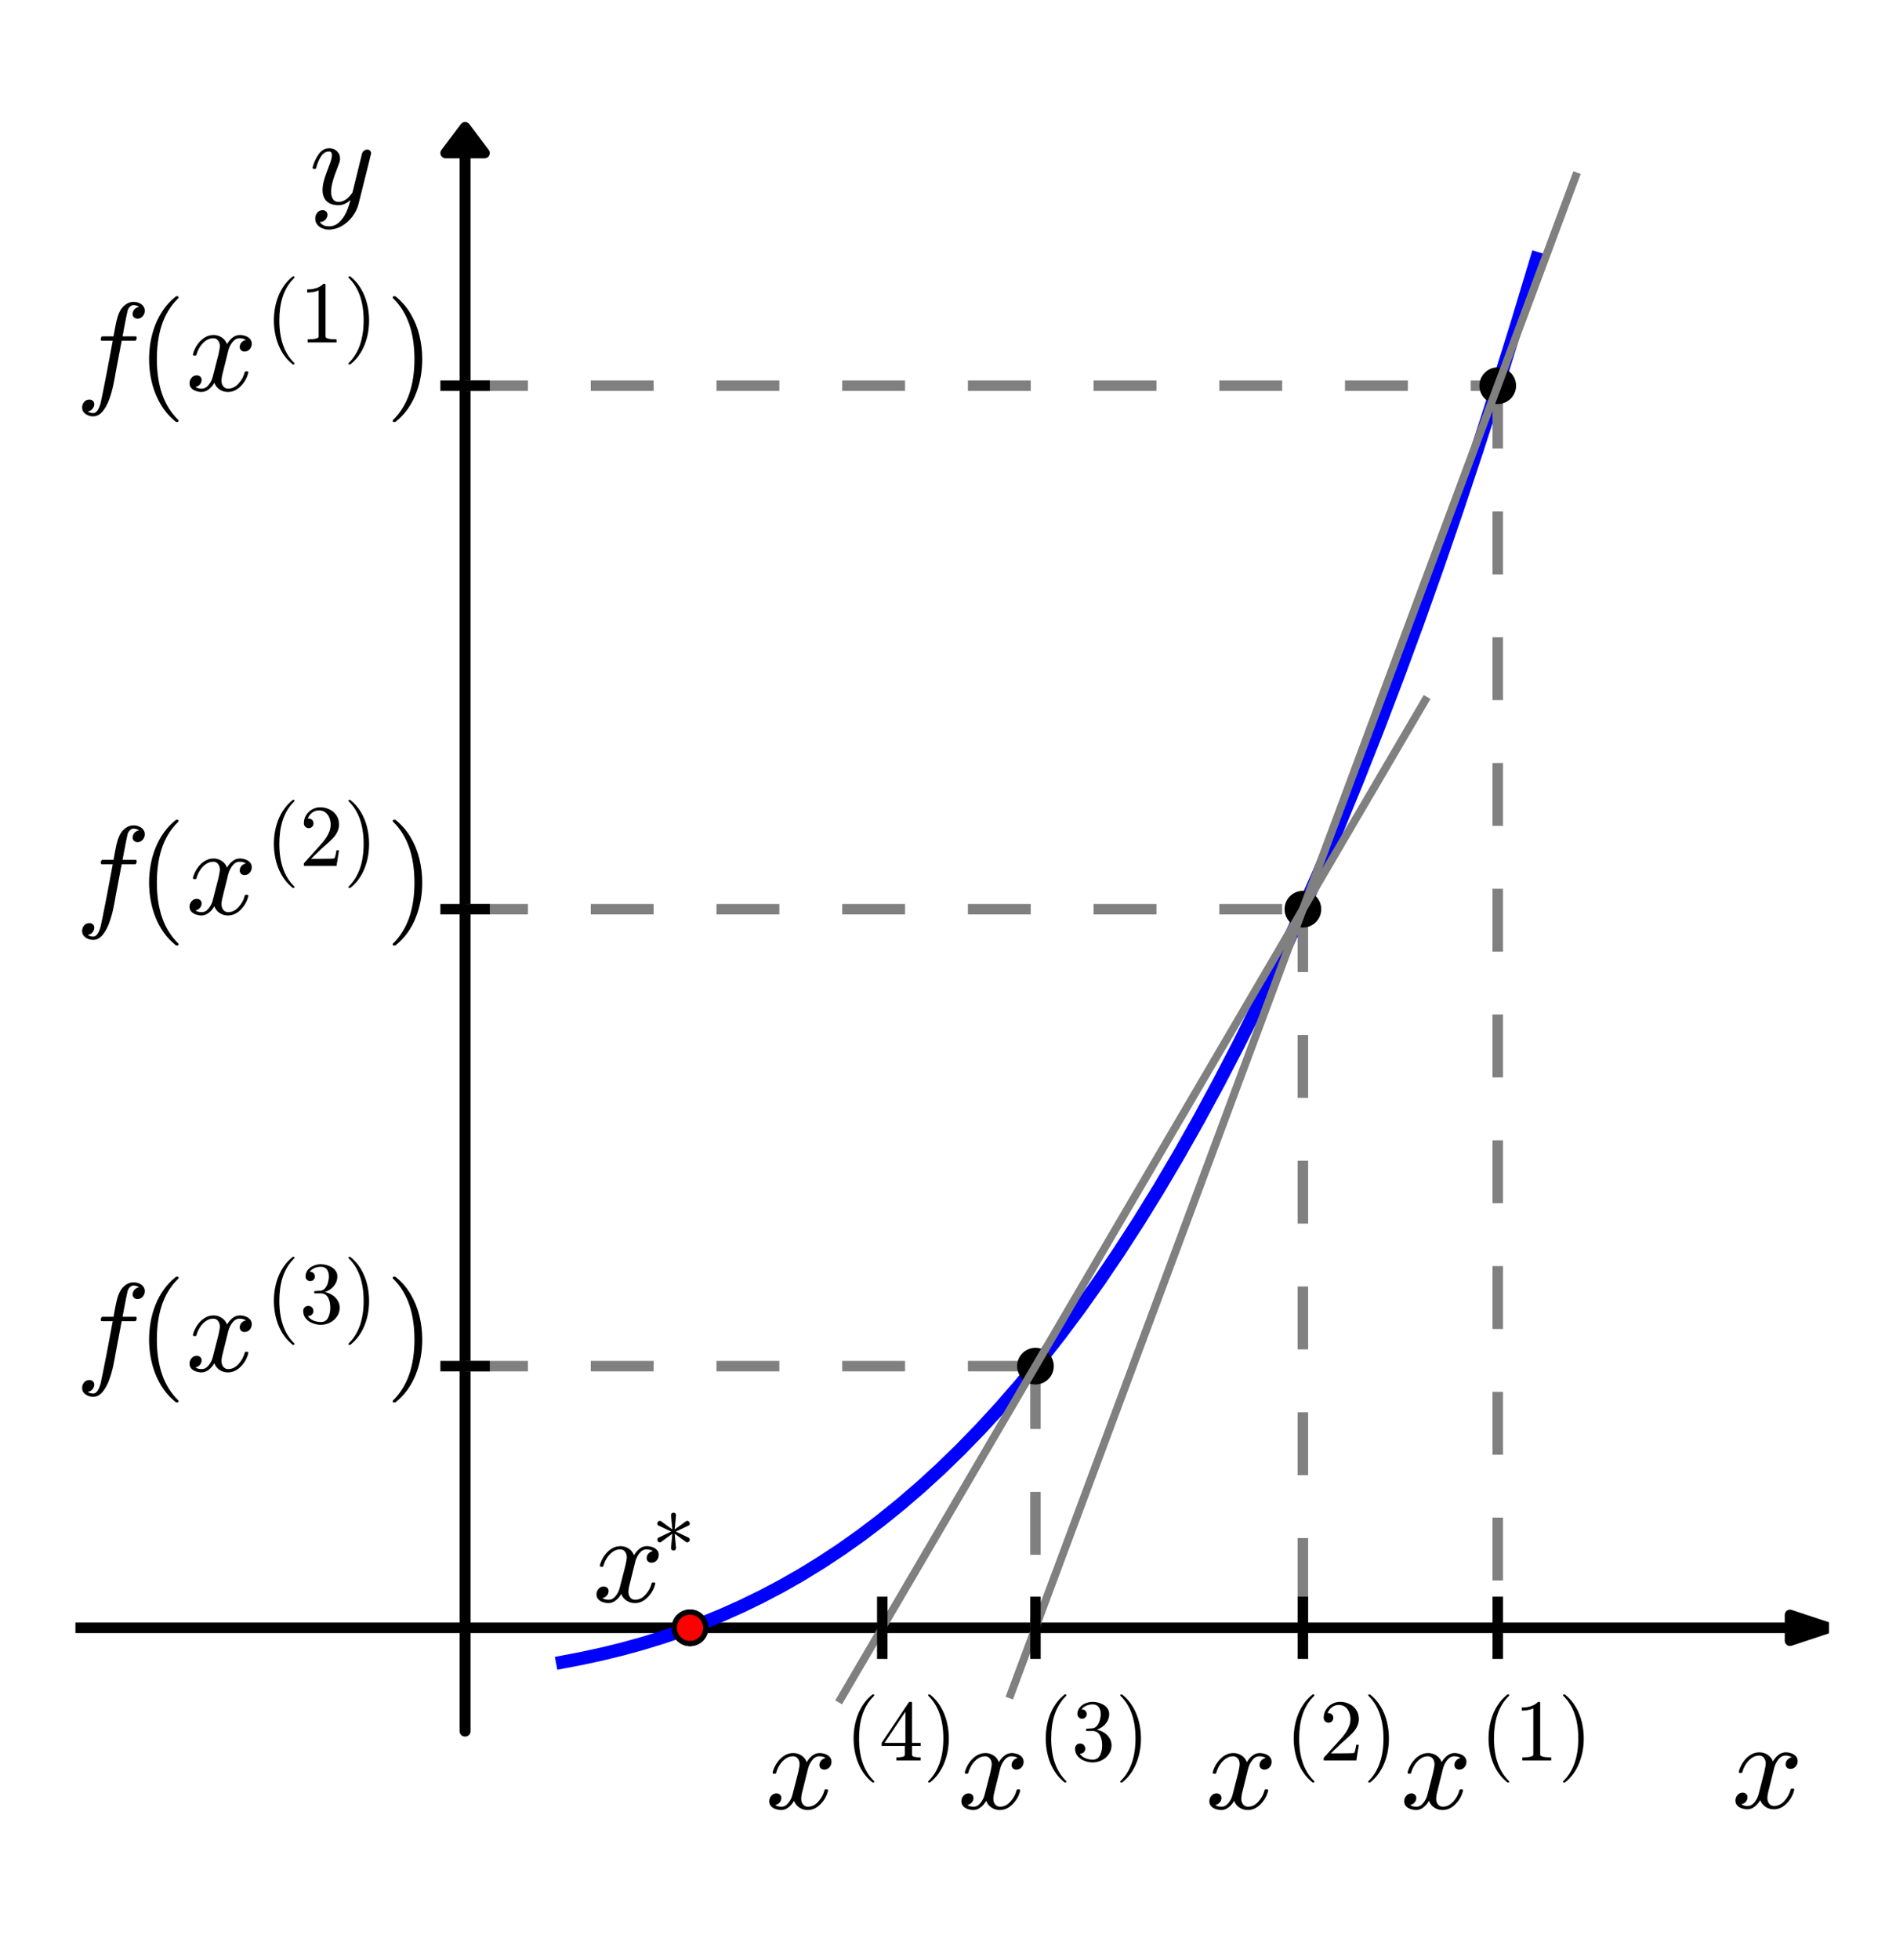 <?xml version="1.0" encoding="utf-8" standalone="no"?>
<!DOCTYPE svg PUBLIC "-//W3C//DTD SVG 1.1//EN"
  "http://www.w3.org/Graphics/SVG/1.1/DTD/svg11.dtd">
<!-- Created with matplotlib (http://matplotlib.org/) -->
<svg height="187pt" version="1.1" viewBox="0 0 181 187" width="181pt" xmlns="http://www.w3.org/2000/svg" xmlns:xlink="http://www.w3.org/1999/xlink">
 <defs>
  <style type="text/css">
*{stroke-linecap:butt;stroke-linejoin:round;stroke-miterlimit:100000;}
  </style>
 </defs>
 <g id="figure_1">
  <g id="patch_1">
   <path d="M 0 187.2 
L 181.8 187.2 
L 181.8 0 
L 0 0 
z
" style="fill:#ffffff;"/>
  </g>
  <g id="axes_1">
   <g id="patch_2">
    <path clip-path="url(#p9b1f84bb3d)" d="M 174.6 155.314 
L 170.88 156.549 
L 170.88 155.317 
L 7.2 155.317 
L 7.2 155.312 
L 170.88 155.312 
L 170.88 154.08 
z
" style="stroke:#000000;stroke-linejoin:miter;"/>
   </g>
   <g id="patch_3">
    <path clip-path="url(#p9b1f84bb3d)" d="M 44.4 12.137 
L 46.26 14.606 
L 44.419 14.606 
L 44.419 165.189 
L 44.381 165.189 
L 44.381 14.606 
L 42.54 14.606 
z
" style="stroke:#000000;stroke-linejoin:miter;"/>
   </g>
   <g id="line2d_1">
    <path clip-path="url(#p9b1f84bb3d)" d="M 53.7 158.585 
L 55.598 158.221 
L 57.496 157.808 
L 59.394 157.343 
L 61.292 156.821 
L 63.19 156.241 
L 65.088 155.599 
L 66.986 154.891 
L 68.884 154.116 
L 70.782 153.268 
L 72.68 152.347 
L 74.578 151.347 
L 76.476 150.267 
L 78.373 149.102 
L 80.271 147.851 
L 82.169 146.509 
L 84.067 145.073 
L 85.965 143.541 
L 87.863 141.91 
L 89.761 140.175 
L 91.659 138.334 
L 93.557 136.384 
L 95.455 134.322 
L 97.353 132.144 
L 99.251 129.847 
L 101.149 127.429 
L 103.047 124.886 
L 104.945 122.214 
L 106.843 119.412 
L 108.741 116.475 
L 110.639 113.4 
L 112.537 110.185 
L 114.435 106.826 
L 116.333 103.32 
L 118.231 99.664 
L 120.129 95.854 
L 122.027 91.888 
L 123.924 87.763 
L 125.822 83.475 
L 127.72 79.021 
L 129.618 74.398 
L 131.516 69.602 
L 133.414 64.632 
L 135.312 59.483 
L 137.21 54.152 
L 139.108 48.637 
L 141.006 42.934 
L 142.904 37.039 
L 144.802 30.951 
L 146.7 24.665 
" style="fill:none;stroke:#0000ff;stroke-linecap:square;stroke-width:1.25;"/>
   </g>
   <g id="line2d_2">
    <path clip-path="url(#p9b1f84bb3d)" d="M 44.4 36.8 
L 142.98 36.8 
" style="fill:none;stroke:#808080;stroke-dasharray:6,6;stroke-dashoffset:0.0;"/>
   </g>
   <g id="line2d_3">
    <path clip-path="url(#p9b1f84bb3d)" d="M 142.98 36.8 
L 142.98 155.314 
" style="fill:none;stroke:#808080;stroke-dasharray:6,6;stroke-dashoffset:0.0;"/>
   </g>
   <g id="line2d_4">
    <defs>
     <path d="M 0 1.5 
C 0.398 1.5 0.779 1.342 1.061 1.061 
C 1.342 0.779 1.5 0.398 1.5 0 
C 1.5 -0.398 1.342 -0.779 1.061 -1.061 
C 0.779 -1.342 0.398 -1.5 0 -1.5 
C -0.398 -1.5 -0.779 -1.342 -1.061 -1.061 
C -1.342 -0.779 -1.5 -0.398 -1.5 0 
C -1.5 0.398 -1.342 0.779 -1.061 1.061 
C -0.779 1.342 -0.398 1.5 0 1.5 
z
" id="mc87f47793c" style="stroke:#000000;stroke-width:0.5;"/>
    </defs>
    <g clip-path="url(#p9b1f84bb3d)">
     <use style="stroke:#000000;stroke-width:0.5;" x="142.98" xlink:href="#mc87f47793c" y="36.8"/>
    </g>
   </g>
   <g id="line2d_5">
    <path clip-path="url(#p9b1f84bb3d)" d="M 142.98 157.783 
L 142.98 152.846 
" style="fill:none;stroke:#000000;stroke-linecap:square;"/>
   </g>
   <g id="line2d_6">
    <path clip-path="url(#p9b1f84bb3d)" d="M 42.54 36.8 
L 46.26 36.8 
" style="fill:none;stroke:#000000;stroke-linecap:square;"/>
   </g>
   <g id="line2d_7">
    <path clip-path="url(#p9b1f84bb3d)" d="M 44.4 86.749 
L 124.38 86.749 
" style="fill:none;stroke:#808080;stroke-dasharray:6,6;stroke-dashoffset:0.0;"/>
   </g>
   <g id="line2d_8">
    <path clip-path="url(#p9b1f84bb3d)" d="M 124.38 86.749 
L 124.38 155.314 
" style="fill:none;stroke:#808080;stroke-dasharray:6,6;stroke-dashoffset:0.0;"/>
   </g>
   <g id="line2d_9">
    <g clip-path="url(#p9b1f84bb3d)">
     <use style="stroke:#000000;stroke-width:0.5;" x="124.38" xlink:href="#mc87f47793c" y="86.749"/>
    </g>
   </g>
   <g id="line2d_10">
    <path clip-path="url(#p9b1f84bb3d)" d="M 124.38 157.783 
L 124.38 152.846 
" style="fill:none;stroke:#000000;stroke-linecap:square;"/>
   </g>
   <g id="line2d_11">
    <path clip-path="url(#p9b1f84bb3d)" d="M 42.54 86.749 
L 46.26 86.749 
" style="fill:none;stroke:#000000;stroke-linecap:square;"/>
   </g>
   <g id="line2d_12">
    <path clip-path="url(#p9b1f84bb3d)" d="M 96.48 161.672 
L 97.581 158.716 
L 98.682 155.76 
L 99.782 152.804 
L 100.883 149.848 
L 101.984 146.891 
L 103.085 143.935 
L 104.186 140.979 
L 105.287 138.023 
L 106.387 135.067 
L 107.488 132.111 
L 108.589 129.154 
L 109.69 126.198 
L 110.791 123.242 
L 111.891 120.286 
L 112.992 117.33 
L 114.093 114.374 
L 115.194 111.417 
L 116.295 108.461 
L 117.396 105.505 
L 118.496 102.549 
L 119.597 99.593 
L 120.698 96.637 
L 121.799 93.68 
L 122.9 90.724 
L 124 87.768 
L 125.101 84.812 
L 126.202 81.856 
L 127.303 78.9 
L 128.404 75.943 
L 129.504 72.987 
L 130.605 70.031 
L 131.706 67.075 
L 132.807 64.119 
L 133.908 61.163 
L 135.009 58.206 
L 136.109 55.25 
L 137.21 52.294 
L 138.311 49.338 
L 139.412 46.382 
L 140.513 43.426 
L 141.613 40.469 
L 142.714 37.513 
L 143.815 34.557 
L 144.916 31.601 
L 146.017 28.645 
L 147.118 25.689 
L 148.218 22.732 
L 149.319 19.776 
L 150.42 16.82 
" style="fill:none;stroke:#808080;stroke-linecap:square;stroke-width:0.75;"/>
   </g>
   <g id="line2d_13">
    <path clip-path="url(#p9b1f84bb3d)" d="M 44.4 130.346 
L 98.848 130.346 
" style="fill:none;stroke:#808080;stroke-dasharray:6,6;stroke-dashoffset:0.0;"/>
   </g>
   <g id="line2d_14">
    <path clip-path="url(#p9b1f84bb3d)" d="M 98.848 130.346 
L 98.848 155.314 
" style="fill:none;stroke:#808080;stroke-dasharray:6,6;stroke-dashoffset:0.0;"/>
   </g>
   <g id="line2d_15">
    <g clip-path="url(#p9b1f84bb3d)">
     <use style="stroke:#000000;stroke-width:0.5;" x="98.848" xlink:href="#mc87f47793c" y="130.346"/>
    </g>
   </g>
   <g id="line2d_16">
    <path clip-path="url(#p9b1f84bb3d)" d="M 98.848 157.783 
L 98.848 152.846 
" style="fill:none;stroke:#000000;stroke-linecap:square;"/>
   </g>
   <g id="line2d_17">
    <path clip-path="url(#p9b1f84bb3d)" d="M 42.54 130.346 
L 46.26 130.346 
" style="fill:none;stroke:#000000;stroke-linecap:square;"/>
   </g>
   <g id="line2d_18">
    <path clip-path="url(#p9b1f84bb3d)" d="M 80.248 162.105 
L 81.386 160.161 
L 82.525 158.216 
L 83.664 156.272 
L 84.803 154.328 
L 85.941 152.383 
L 87.08 150.439 
L 88.219 148.494 
L 89.358 146.55 
L 90.497 144.605 
L 91.635 142.661 
L 92.774 140.716 
L 93.913 138.772 
L 95.052 136.827 
L 96.19 134.883 
L 97.329 132.938 
L 98.468 130.994 
L 99.607 129.049 
L 100.746 127.105 
L 101.884 125.16 
L 103.023 123.216 
L 104.162 121.271 
L 105.301 119.327 
L 106.439 117.382 
L 107.578 115.438 
L 108.717 113.494 
L 109.856 111.549 
L 110.995 109.605 
L 112.133 107.66 
L 113.272 105.716 
L 114.411 103.771 
L 115.55 101.827 
L 116.688 99.882 
L 117.827 97.938 
L 118.966 95.993 
L 120.105 94.049 
L 121.244 92.104 
L 122.382 90.16 
L 123.521 88.215 
L 124.66 86.271 
L 125.799 84.326 
L 126.937 82.382 
L 128.076 80.437 
L 129.215 78.493 
L 130.354 76.548 
L 131.493 74.604 
L 132.631 72.66 
L 133.77 70.715 
L 134.909 68.771 
L 136.048 66.826 
" style="fill:none;stroke:#808080;stroke-linecap:square;stroke-width:0.75;"/>
   </g>
   <g id="line2d_19">
    <path clip-path="url(#p9b1f84bb3d)" d="M 84.225 157.783 
L 84.225 152.846 
" style="fill:none;stroke:#000000;stroke-linecap:square;"/>
   </g>
   <g id="line2d_20">
    <defs>
     <path d="M 0 1.5 
C 0.398 1.5 0.779 1.342 1.061 1.061 
C 1.342 0.779 1.5 0.398 1.5 0 
C 1.5 -0.398 1.342 -0.779 1.061 -1.061 
C 0.779 -1.342 0.398 -1.5 0 -1.5 
C -0.398 -1.5 -0.779 -1.342 -1.061 -1.061 
C -1.342 -0.779 -1.5 -0.398 -1.5 0 
C -1.5 0.398 -1.342 0.779 -1.061 1.061 
C -0.779 1.342 -0.398 1.5 0 1.5 
z
" id="mdb104ad0f3" style="stroke:#000000;stroke-width:0.5;"/>
    </defs>
    <g clip-path="url(#p9b1f84bb3d)">
     <use style="fill:#ff0000;stroke:#000000;stroke-width:0.5;" x="65.872" xlink:href="#mdb104ad0f3" y="155.314"/>
     <use style="fill:#ff0000;stroke:#000000;stroke-width:0.5;" x="65.872" xlink:href="#mdb104ad0f3" y="155.314"/>
    </g>
   </g>
   <g id="matplotlib.axis_1"/>
   <g id="matplotlib.axis_2"/>
   <g id="text_1">
    <!-- $x$ -->
    <defs>
     <path d="M 7.812 2.875 
Q 9.578 1.516 12.797 1.516 
Q 15.922 1.516 18.312 4.516 
Q 20.703 7.516 21.578 11.078 
L 26.125 28.812 
Q 27.203 33.641 27.203 35.406 
Q 27.203 37.891 25.812 39.75 
Q 24.422 41.609 21.922 41.609 
Q 18.75 41.609 15.969 39.625 
Q 13.188 37.641 11.281 34.594 
Q 9.375 31.547 8.594 28.422 
Q 8.406 27.781 7.812 27.781 
L 6.594 27.781 
Q 5.812 27.781 5.812 28.719 
L 5.812 29 
Q 6.781 32.719 9.125 36.25 
Q 11.469 39.797 14.859 41.984 
Q 18.266 44.188 22.125 44.188 
Q 25.781 44.188 28.734 42.234 
Q 31.688 40.281 32.906 36.922 
Q 34.625 39.984 37.281 42.078 
Q 39.938 44.188 43.109 44.188 
Q 45.266 44.188 47.5 43.422 
Q 49.75 42.672 51.172 41.109 
Q 52.594 39.547 52.594 37.203 
Q 52.594 34.672 50.953 32.828 
Q 49.312 31 46.781 31 
Q 45.172 31 44.094 32.031 
Q 43.016 33.062 43.016 34.625 
Q 43.016 36.719 44.453 38.297 
Q 45.906 39.891 47.906 40.188 
Q 46.094 41.609 42.922 41.609 
Q 39.703 41.609 37.328 38.625 
Q 34.969 35.641 33.984 31.984 
L 29.594 14.312 
Q 28.516 10.297 28.516 7.719 
Q 28.516 5.172 29.953 3.344 
Q 31.391 1.516 33.797 1.516 
Q 38.484 1.516 42.156 5.641 
Q 45.844 9.766 47.016 14.703 
Q 47.219 15.281 47.797 15.281 
L 49.031 15.281 
Q 49.422 15.281 49.656 15.016 
Q 49.906 14.75 49.906 14.406 
Q 49.906 14.312 49.812 14.109 
Q 48.391 8.156 43.844 3.516 
Q 39.312 -1.125 33.594 -1.125 
Q 29.938 -1.125 26.984 0.844 
Q 24.031 2.828 22.797 6.203 
Q 21.234 3.266 18.469 1.062 
Q 15.719 -1.125 12.594 -1.125 
Q 10.453 -1.125 8.172 -0.359 
Q 5.906 0.391 4.484 1.953 
Q 3.078 3.516 3.078 5.906 
Q 3.078 8.25 4.703 10.172 
Q 6.344 12.109 8.797 12.109 
Q 10.453 12.109 11.578 11.109 
Q 12.703 10.109 12.703 8.5 
Q 12.703 6.391 11.297 4.828 
Q 9.906 3.266 7.812 2.875 
" id="Cmmi10-78"/>
    </defs>
    <g transform="translate(165.3 172.594)scale(0.12 -0.12)">
     <use transform="translate(0.0 0.812)" xlink:href="#Cmmi10-78"/>
    </g>
   </g>
   <g id="text_2">
    <!-- $y$ -->
    <defs>
     <path d="M 8.406 -14.312 
Q 10.5 -17.922 15.719 -17.922 
Q 20.453 -17.922 23.922 -14.594 
Q 27.391 -11.281 29.516 -6.562 
Q 31.641 -1.859 32.812 3.078 
Q 28.375 -1.125 23.188 -1.125 
Q 19.234 -1.125 16.453 0.234 
Q 13.672 1.609 12.125 4.312 
Q 10.594 7.031 10.594 10.891 
Q 10.594 14.156 11.469 17.594 
Q 12.359 21.047 13.938 25.266 
Q 15.531 29.5 16.703 32.625 
Q 18.016 36.281 18.016 38.625 
Q 18.016 41.609 15.828 41.609 
Q 11.859 41.609 9.297 37.531 
Q 6.734 33.453 5.516 28.422 
Q 5.328 27.781 4.688 27.781 
L 3.516 27.781 
Q 2.688 27.781 2.688 28.719 
L 2.688 29 
Q 4.297 34.969 7.609 39.578 
Q 10.938 44.188 16.016 44.188 
Q 19.578 44.188 22.047 41.844 
Q 24.516 39.5 24.516 35.891 
Q 24.516 34.031 23.688 31.984 
Q 23.25 30.766 21.688 26.656 
Q 20.125 22.562 19.281 19.875 
Q 18.453 17.188 17.922 14.594 
Q 17.391 12.016 17.391 9.422 
Q 17.391 6.109 18.797 3.812 
Q 20.219 1.516 23.297 1.516 
Q 29.5 1.516 34.422 9.078 
L 42 39.891 
Q 42.328 41.219 43.547 42.156 
Q 44.781 43.109 46.188 43.109 
Q 47.406 43.109 48.312 42.328 
Q 49.219 41.547 49.219 40.281 
Q 49.219 39.703 49.125 39.5 
L 39.203 -0.297 
Q 37.891 -5.422 34.375 -10.109 
Q 30.859 -14.797 25.906 -17.656 
Q 20.953 -20.516 15.578 -20.516 
Q 12.984 -20.516 10.438 -19.5 
Q 7.906 -18.5 6.344 -16.5 
Q 4.781 -14.5 4.781 -11.812 
Q 4.781 -9.078 6.391 -7.078 
Q 8.016 -5.078 10.688 -5.078 
Q 12.312 -5.078 13.406 -6.078 
Q 14.5 -7.078 14.5 -8.688 
Q 14.5 -10.984 12.781 -12.688 
Q 11.078 -14.406 8.797 -14.406 
Q 8.688 -14.359 8.594 -14.328 
Q 8.5 -14.312 8.406 -14.312 
" id="Cmmi10-79"/>
    </defs>
    <g transform="translate(29.52 19.543)scale(0.12 -0.12)">
     <use transform="translate(0.0 0.812)" xlink:href="#Cmmi10-79"/>
    </g>
   </g>
   <g id="text_3">
    <!-- $f(x^{(1)})$ -->
    <defs>
     <path d="M 6.5 -25 
Q 5.609 -25 5.609 -24.125 
Q 5.609 -23.688 5.812 -23.484 
Q 22.906 -6.781 22.906 25 
Q 22.906 56.781 6 73.297 
Q 5.609 73.531 5.609 74.125 
Q 5.609 74.469 5.875 74.734 
Q 6.156 75 6.5 75 
L 7.422 75 
Q 7.719 75 7.906 74.812 
Q 15.094 69.141 19.875 61.031 
Q 24.656 52.938 26.875 43.75 
Q 29.109 34.578 29.109 25 
Q 29.109 17.922 27.906 11.062 
Q 26.703 4.203 24.094 -2.453 
Q 21.484 -9.125 17.484 -14.766 
Q 13.484 -20.406 7.906 -24.812 
Q 7.719 -25 7.422 -25 
z
" id="Cmr10-29"/>
     <path d="M 9.719 -16.5 
Q 11.578 -17.922 14.203 -17.922 
Q 17.781 -17.922 20.016 -10.016 
Q 20.953 -6.203 25.094 15.094 
L 29.688 39.594 
L 21.094 39.594 
Q 20.125 39.594 20.125 40.922 
Q 20.516 43.109 21.391 43.109 
L 30.328 43.109 
L 31.5 49.609 
Q 32.078 52.641 32.562 54.812 
Q 33.062 56.984 33.625 58.828 
Q 34.188 60.688 35.297 62.984 
Q 37.016 66.266 39.922 68.391 
Q 42.828 70.516 46.188 70.516 
Q 48.391 70.516 50.469 69.703 
Q 52.547 68.891 53.859 67.281 
Q 55.172 65.672 55.172 63.484 
Q 55.172 60.938 53.484 59.047 
Q 51.812 57.172 49.422 57.172 
Q 47.797 57.172 46.656 58.172 
Q 45.516 59.188 45.516 60.797 
Q 45.516 62.984 47 64.625 
Q 48.484 66.266 50.688 66.5 
Q 48.828 67.922 46.094 67.922 
Q 44.578 67.922 43.234 66.5 
Q 41.891 65.094 41.5 63.484 
Q 40.875 60.938 38.719 49.703 
L 37.5 43.109 
L 47.797 43.109 
Q 48.781 43.109 48.781 41.797 
Q 48.734 41.547 48.578 40.938 
Q 48.438 40.328 48.172 39.953 
Q 47.906 39.594 47.516 39.594 
L 36.812 39.594 
L 32.172 15.188 
Q 31.297 9.859 30.141 4.359 
Q 29 -1.125 26.922 -6.906 
Q 24.859 -12.703 21.625 -16.609 
Q 18.406 -20.516 14.016 -20.516 
Q 10.641 -20.516 7.984 -18.578 
Q 5.328 -16.656 5.328 -13.484 
Q 5.328 -10.938 6.953 -9.047 
Q 8.594 -7.172 11.078 -7.172 
Q 12.75 -7.172 13.859 -8.172 
Q 14.984 -9.188 14.984 -10.797 
Q 14.984 -12.938 13.391 -14.719 
Q 11.812 -16.5 9.719 -16.5 
" id="Cmmi10-66"/>
     <path d="M 9.281 0 
L 9.281 3.516 
Q 21.781 3.516 21.781 6.688 
L 21.781 59.188 
Q 16.609 56.688 8.688 56.688 
L 8.688 60.203 
Q 20.953 60.203 27.203 66.609 
L 28.609 66.609 
Q 28.953 66.609 29.266 66.328 
Q 29.594 66.062 29.594 65.719 
L 29.594 6.688 
Q 29.594 3.516 42.094 3.516 
L 42.094 0 
z
" id="Cmr10-31"/>
     <path d="M 31 -24.812 
Q 25.438 -20.406 21.406 -14.719 
Q 17.391 -9.031 14.812 -2.578 
Q 12.25 3.859 10.984 10.891 
Q 9.719 17.922 9.719 25 
Q 9.719 32.172 10.984 39.203 
Q 12.25 46.234 14.859 52.734 
Q 17.484 59.234 21.531 64.891 
Q 25.594 70.562 31 74.812 
Q 31 75 31.5 75 
L 32.422 75 
Q 32.719 75 32.953 74.734 
Q 33.203 74.469 33.203 74.125 
Q 33.203 73.688 33.016 73.484 
Q 28.125 68.703 24.875 63.234 
Q 21.625 57.766 19.641 51.578 
Q 17.672 45.406 16.797 38.781 
Q 15.922 32.172 15.922 25 
Q 15.922 -6.781 32.906 -23.297 
Q 33.203 -23.578 33.203 -24.125 
Q 33.203 -24.359 32.938 -24.672 
Q 32.672 -25 32.422 -25 
L 31.5 -25 
Q 31 -25 31 -24.812 
" id="Cmr10-28"/>
    </defs>
    <g transform="translate(7.2 37.293)scale(0.12 -0.12)">
     <use transform="translate(0.0 0.236)" xlink:href="#Cmmi10-66"/>
     <use transform="translate(48.877 0.236)" xlink:href="#Cmr10-28"/>
     <use transform="translate(87.695 0.236)" xlink:href="#Cmmi10-78"/>
     <use transform="translate(151.079 38.5)scale(0.7)" xlink:href="#Cmr10-28"/>
     <use transform="translate(178.252 38.5)scale(0.7)" xlink:href="#Cmr10-31"/>
     <use transform="translate(213.252 38.5)scale(0.7)" xlink:href="#Cmr10-29"/>
     <use transform="translate(246.802 0.236)" xlink:href="#Cmr10-29"/>
    </g>
   </g>
   <g id="text_4">
    <!-- $x^{(1)}$ -->
    <g transform="translate(133.68 172.594)scale(0.12 -0.12)">
     <use transform="translate(0.0 0.236)" xlink:href="#Cmmi10-78"/>
     <use transform="translate(63.383 38.5)scale(0.7)" xlink:href="#Cmr10-28"/>
     <use transform="translate(90.556 38.5)scale(0.7)" xlink:href="#Cmr10-31"/>
     <use transform="translate(125.556 38.5)scale(0.7)" xlink:href="#Cmr10-29"/>
    </g>
   </g>
   <g id="text_5">
    <!-- $f(x^{(2)})$ -->
    <defs>
     <path d="M 4.984 0 
L 4.984 2.688 
Q 4.984 2.938 5.172 3.219 
L 20.703 20.406 
Q 24.219 24.219 26.406 26.797 
Q 28.609 29.391 30.75 32.766 
Q 32.906 36.141 34.156 39.625 
Q 35.406 43.109 35.406 47.016 
Q 35.406 51.125 33.891 54.859 
Q 32.375 58.594 29.375 60.844 
Q 26.375 63.094 22.125 63.094 
Q 17.781 63.094 14.312 60.469 
Q 10.844 57.859 9.422 53.719 
Q 9.812 53.812 10.5 53.812 
Q 12.75 53.812 14.328 52.297 
Q 15.922 50.781 15.922 48.391 
Q 15.922 46.094 14.328 44.5 
Q 12.75 42.922 10.5 42.922 
Q 8.156 42.922 6.562 44.547 
Q 4.984 46.188 4.984 48.391 
Q 4.984 52.156 6.391 55.438 
Q 7.812 58.734 10.469 61.297 
Q 13.141 63.875 16.484 65.234 
Q 19.828 66.609 23.578 66.609 
Q 29.297 66.609 34.219 64.188 
Q 39.156 61.766 42.031 57.344 
Q 44.922 52.938 44.922 47.016 
Q 44.922 42.672 43.016 38.766 
Q 41.109 34.859 38.125 31.656 
Q 35.156 28.469 30.516 24.406 
Q 25.875 20.359 24.422 19 
L 13.094 8.109 
L 22.703 8.109 
Q 29.781 8.109 34.547 8.219 
Q 39.312 8.344 39.594 8.594 
Q 40.766 9.859 42 17.828 
L 44.922 17.828 
L 42.094 0 
z
" id="Cmr10-32"/>
    </defs>
    <g transform="translate(7.2 87.242)scale(0.12 -0.12)">
     <use transform="translate(0.0 0.236)" xlink:href="#Cmmi10-66"/>
     <use transform="translate(48.877 0.236)" xlink:href="#Cmr10-28"/>
     <use transform="translate(87.695 0.236)" xlink:href="#Cmmi10-78"/>
     <use transform="translate(151.079 38.5)scale(0.7)" xlink:href="#Cmr10-28"/>
     <use transform="translate(178.252 38.5)scale(0.7)" xlink:href="#Cmr10-32"/>
     <use transform="translate(213.252 38.5)scale(0.7)" xlink:href="#Cmr10-29"/>
     <use transform="translate(246.802 0.236)" xlink:href="#Cmr10-29"/>
    </g>
   </g>
   <g id="text_6">
    <!-- $x^{(2)}$ -->
    <g transform="translate(115.08 172.594)scale(0.12 -0.12)">
     <use transform="translate(0.0 0.236)" xlink:href="#Cmmi10-78"/>
     <use transform="translate(63.383 38.5)scale(0.7)" xlink:href="#Cmr10-28"/>
     <use transform="translate(90.556 38.5)scale(0.7)" xlink:href="#Cmr10-32"/>
     <use transform="translate(125.556 38.5)scale(0.7)" xlink:href="#Cmr10-29"/>
    </g>
   </g>
   <g id="text_7">
    <!-- $f(x^{(3)})$ -->
    <defs>
     <path d="M 9.516 7.719 
Q 11.859 4.297 15.812 2.641 
Q 19.781 0.984 24.312 0.984 
Q 30.125 0.984 32.562 5.938 
Q 35.016 10.891 35.016 17.188 
Q 35.016 20.016 34.5 22.844 
Q 33.984 25.688 32.766 28.125 
Q 31.547 30.562 29.422 32.031 
Q 27.297 33.5 24.219 33.5 
L 17.578 33.5 
Q 16.703 33.5 16.703 34.422 
L 16.703 35.297 
Q 16.703 36.078 17.578 36.078 
L 23.094 36.531 
Q 26.609 36.531 28.922 39.156 
Q 31.25 41.797 32.328 45.578 
Q 33.406 49.359 33.406 52.781 
Q 33.406 57.562 31.156 60.641 
Q 28.906 63.719 24.312 63.719 
Q 20.516 63.719 17.047 62.281 
Q 13.578 60.844 11.531 57.906 
Q 11.719 57.953 11.859 57.984 
Q 12.016 58.016 12.203 58.016 
Q 14.453 58.016 15.969 56.453 
Q 17.484 54.891 17.484 52.688 
Q 17.484 50.531 15.969 48.969 
Q 14.453 47.406 12.203 47.406 
Q 10.016 47.406 8.453 48.969 
Q 6.891 50.531 6.891 52.688 
Q 6.891 56.984 9.469 60.156 
Q 12.062 63.328 16.141 64.969 
Q 20.219 66.609 24.312 66.609 
Q 27.344 66.609 30.703 65.703 
Q 34.078 64.797 36.812 63.109 
Q 39.547 61.422 41.281 58.781 
Q 43.016 56.156 43.016 52.781 
Q 43.016 48.578 41.141 45.016 
Q 39.266 41.453 35.984 38.859 
Q 32.719 36.281 28.812 35.016 
Q 33.156 34.188 37.062 31.734 
Q 40.969 29.297 43.328 25.484 
Q 45.703 21.688 45.703 17.281 
Q 45.703 11.766 42.672 7.297 
Q 39.656 2.828 34.719 0.312 
Q 29.781 -2.203 24.312 -2.203 
Q 19.625 -2.203 14.906 -0.406 
Q 10.203 1.375 7.203 4.938 
Q 4.203 8.5 4.203 13.484 
Q 4.203 15.969 5.859 17.625 
Q 7.516 19.281 10.016 19.281 
Q 11.625 19.281 12.969 18.531 
Q 14.312 17.781 15.062 16.406 
Q 15.828 15.047 15.828 13.484 
Q 15.828 11.031 14.109 9.375 
Q 12.406 7.719 10.016 7.719 
z
" id="Cmr10-33"/>
    </defs>
    <g transform="translate(7.2 130.839)scale(0.12 -0.12)">
     <use transform="translate(0.0 0.236)" xlink:href="#Cmmi10-66"/>
     <use transform="translate(48.877 0.236)" xlink:href="#Cmr10-28"/>
     <use transform="translate(87.695 0.236)" xlink:href="#Cmmi10-78"/>
     <use transform="translate(151.079 38.5)scale(0.7)" xlink:href="#Cmr10-28"/>
     <use transform="translate(178.252 38.5)scale(0.7)" xlink:href="#Cmr10-33"/>
     <use transform="translate(213.252 38.5)scale(0.7)" xlink:href="#Cmr10-29"/>
     <use transform="translate(246.802 0.236)" xlink:href="#Cmr10-29"/>
    </g>
   </g>
   <g id="text_8">
    <!-- $x^{(3)}$ -->
    <g transform="translate(91.408 172.594)scale(0.12 -0.12)">
     <use transform="translate(0.0 0.236)" xlink:href="#Cmmi10-78"/>
     <use transform="translate(63.383 38.5)scale(0.7)" xlink:href="#Cmr10-28"/>
     <use transform="translate(90.556 38.5)scale(0.7)" xlink:href="#Cmr10-33"/>
     <use transform="translate(125.556 38.5)scale(0.7)" xlink:href="#Cmr10-29"/>
    </g>
   </g>
   <g id="text_9">
    <!-- $x^{(4)}$ -->
    <defs>
     <path d="M 2.781 16.5 
L 2.781 20.016 
L 33.688 66.109 
Q 34.031 66.609 34.719 66.609 
L 36.188 66.609 
Q 37.312 66.609 37.312 65.484 
L 37.312 20.016 
L 47.125 20.016 
L 47.125 16.5 
L 37.312 16.5 
L 37.312 6.688 
Q 37.312 4.641 40.234 4.078 
Q 43.172 3.516 47.016 3.516 
L 47.016 0 
L 19.484 0 
L 19.484 3.516 
Q 23.344 3.516 26.266 4.078 
Q 29.203 4.641 29.203 6.688 
L 29.203 16.5 
z
M 6.109 20.016 
L 29.781 20.016 
L 29.781 55.422 
z
" id="Cmr10-34"/>
    </defs>
    <g transform="translate(73.065 172.594)scale(0.12 -0.12)">
     <use transform="translate(0.0 0.236)" xlink:href="#Cmmi10-78"/>
     <use transform="translate(63.383 38.5)scale(0.7)" xlink:href="#Cmr10-28"/>
     <use transform="translate(90.556 38.5)scale(0.7)" xlink:href="#Cmr10-34"/>
     <use transform="translate(125.556 38.5)scale(0.7)" xlink:href="#Cmr10-29"/>
    </g>
   </g>
   <g id="text_10">
    <!-- $x\!^{*}$ -->
    <defs>
     <path d="M 9.422 12.703 
Q 8.297 12.703 7.391 13.641 
Q 6.5 14.594 6.5 15.719 
Q 6.5 17.438 7.906 18.109 
L 22.312 25 
L 7.906 31.781 
Q 6.5 32.375 6.5 34.188 
Q 6.5 35.297 7.391 36.25 
Q 8.297 37.203 9.422 37.203 
Q 10.156 37.203 10.797 36.719 
L 23.578 27.391 
L 22.125 43.703 
Q 22.125 44.922 22.953 45.703 
Q 23.781 46.484 25 46.484 
Q 26.172 46.484 26.969 45.75 
Q 27.781 45.016 27.781 43.891 
L 27.781 43.703 
L 26.312 27.391 
L 39.109 36.719 
Q 39.75 37.203 40.484 37.203 
Q 41.703 37.203 42.547 36.25 
Q 43.406 35.297 43.406 34.188 
Q 43.406 32.375 42 31.781 
L 27.594 25 
L 42 18.109 
Q 43.406 17.438 43.406 15.719 
Q 43.406 14.594 42.547 13.641 
Q 41.703 12.703 40.484 12.703 
Q 39.75 12.703 39.109 13.188 
L 26.312 22.516 
L 27.781 6.297 
L 27.781 6 
Q 27.781 4.891 26.922 4.156 
Q 26.078 3.422 25 3.422 
Q 23.828 3.422 22.969 4.219 
Q 22.125 5.031 22.125 6.203 
L 23.578 22.516 
L 10.797 13.188 
Q 10.156 12.703 9.422 12.703 
" id="Cmsy10-a4"/>
    </defs>
    <g transform="translate(56.572 152.846)scale(0.12 -0.12)">
     <use transform="translate(0.0 0.197)" xlink:href="#Cmmi10-78"/>
     <use transform="translate(46.912 38.461)scale(0.7)" xlink:href="#Cmsy10-a4"/>
    </g>
   </g>
  </g>
 </g>
 <defs>
  <clipPath id="p9b1f84bb3d">
   <rect height="172.8" width="167.4" x="7.2" y="7.2"/>
  </clipPath>
 </defs>
</svg>
